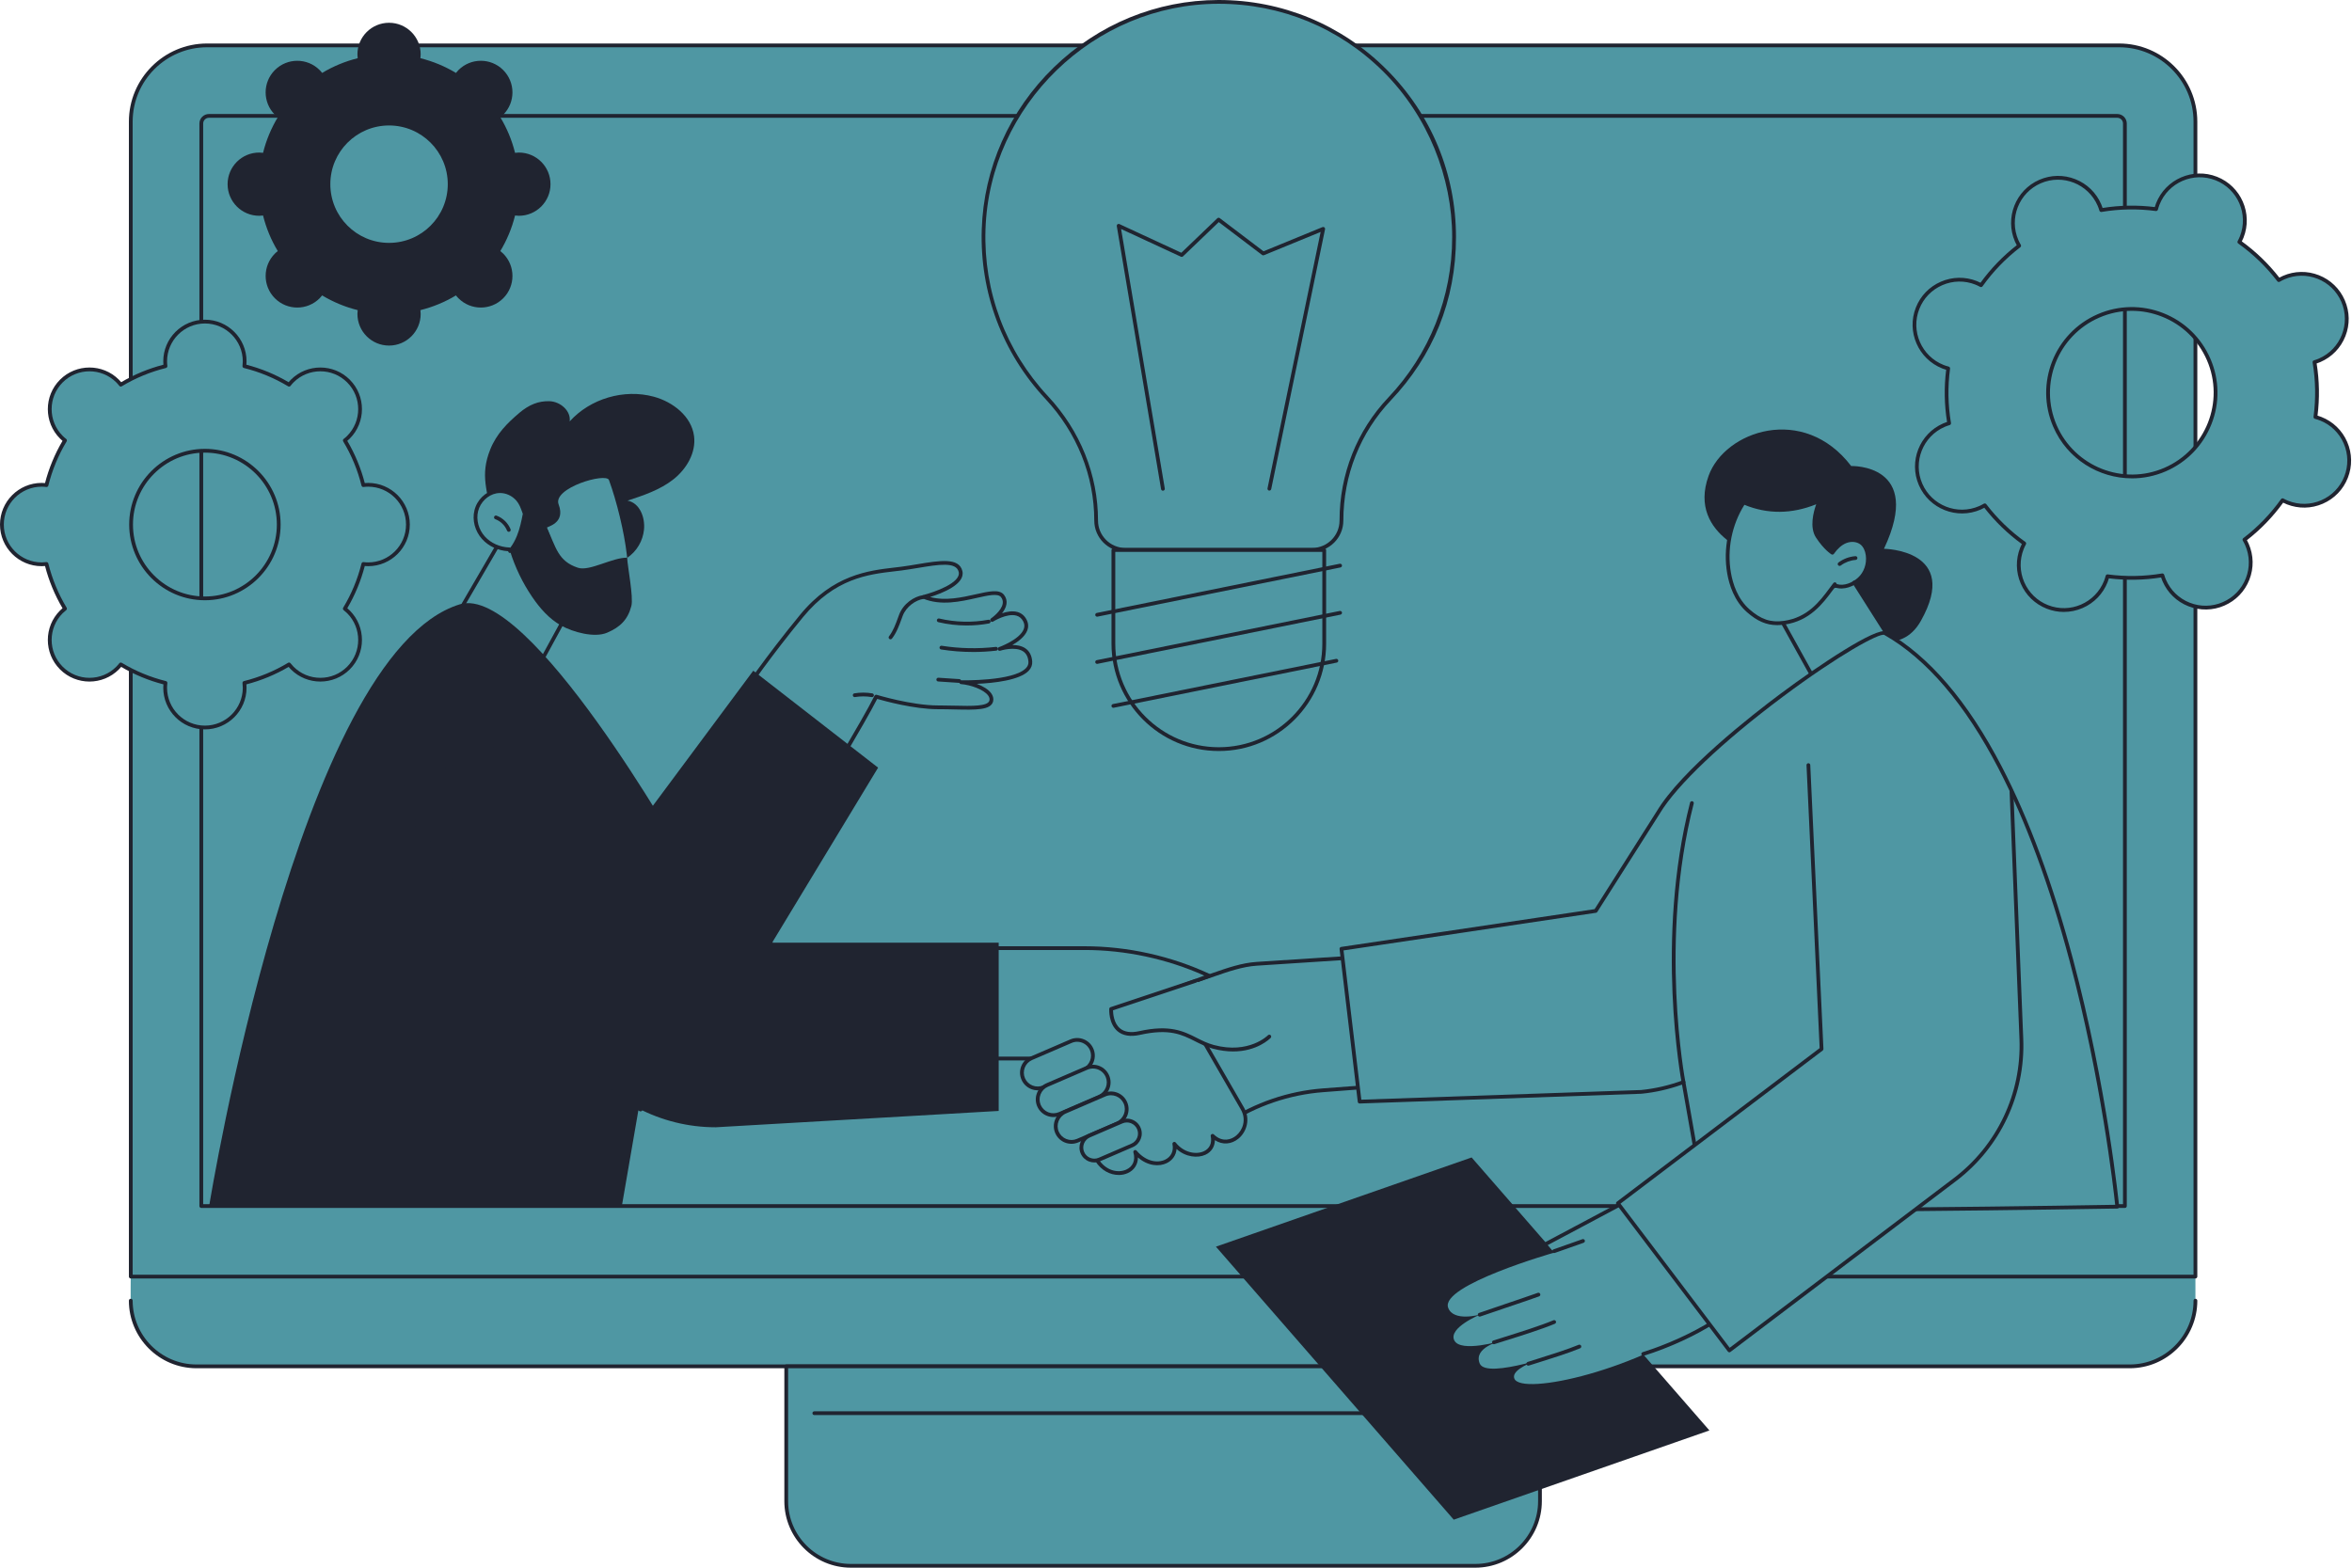 <?xml version="1.0" encoding="UTF-8"?> <svg xmlns="http://www.w3.org/2000/svg" width="768" height="512" viewBox="0 0 768 512" fill="none"><path d="M42.707 424.786C42.707 436.634 52.312 446.245 64.166 446.245H695.416C707.263 446.245 716.874 436.64 716.874 424.786V397.882H42.868C42.868 397.882 42.541 424.786 42.707 424.786Z" fill="#4F97A3"></path><path d="M67.614 14.823H691.963C705.708 14.823 716.872 25.987 716.872 39.732V416.925H42.705V39.732C42.705 25.987 53.869 14.823 67.614 14.823Z" fill="#4F97A3"></path><path d="M716.871 417.541H42.704C42.365 417.541 42.088 417.264 42.088 416.925V39.732C42.088 25.66 53.535 14.207 67.612 14.207H691.962C706.034 14.207 717.487 25.66 717.487 39.732V416.925C717.487 417.264 717.21 417.541 716.871 417.541ZM43.32 416.309H716.255V39.732C716.255 26.338 705.356 15.439 691.962 15.439H67.612C54.219 15.439 43.32 26.338 43.32 39.732V416.309Z" fill="#202430"></path><path d="M693.844 394.512H65.729C65.391 394.512 65.113 394.235 65.113 393.896V40.341C65.113 38.629 66.506 37.236 68.225 37.236H691.355C693.067 37.236 694.46 38.629 694.46 40.341V393.896C694.46 394.235 694.182 394.512 693.844 394.512ZM66.346 393.28H693.227V40.341C693.227 39.306 692.383 38.468 691.355 38.468H68.225C67.189 38.468 66.346 39.312 66.346 40.341V393.28Z" fill="#202430"></path><path d="M695.415 446.861H64.158C51.991 446.861 42.084 436.961 42.084 424.787C42.084 424.448 42.361 424.171 42.7 424.171C43.039 424.171 43.316 424.448 43.316 424.787C43.316 436.277 52.662 445.629 64.158 445.629H695.415C706.905 445.629 716.257 436.283 716.257 424.787C716.257 424.448 716.534 424.171 716.873 424.171C717.212 424.171 717.489 424.448 717.489 424.787C717.489 436.955 707.589 446.861 695.415 446.861Z" fill="#202430"></path><path d="M256.73 446.243H502.845V490.275C502.845 501.925 493.388 511.388 481.732 511.388H277.844C266.194 511.388 256.73 501.931 256.73 490.275V446.243Z" fill="#4F97A3"></path><path d="M481.737 511.999H277.843C265.86 511.999 256.113 502.253 256.113 490.27V446.238C256.113 445.899 256.391 445.622 256.729 445.622H502.844C503.183 445.622 503.46 445.899 503.46 446.238V490.27C503.46 502.253 493.714 511.999 481.731 511.999H481.737ZM257.345 446.86V490.276C257.345 501.575 266.537 510.773 277.843 510.773H481.737C493.036 510.773 502.234 501.581 502.234 490.276V446.86H257.345Z" fill="#202430"></path><path d="M493.675 462.159H265.895C265.557 462.159 265.279 461.882 265.279 461.543C265.279 461.204 265.557 460.927 265.895 460.927H493.675C494.014 460.927 494.292 461.204 494.292 461.543C494.292 461.882 494.014 462.159 493.675 462.159Z" fill="#202430"></path><path d="M357.924 170.01C357.924 175.29 362.206 179.572 367.486 179.572H428.466C433.746 179.572 438.028 175.29 438.028 170.01C438.028 155.248 443.597 140.998 453.744 130.291C466.799 116.521 474.808 97.921 474.808 77.449C474.808 34.951 440.301 0.512 397.779 0.616C356.68 0.721 322.487 33.873 321.181 74.948C320.503 96.19 328.457 115.566 341.795 129.859C352.004 140.795 357.924 155.051 357.924 170.01Z" fill="#4F97A3"></path><path d="M428.467 180.187H367.492C361.88 180.187 357.315 175.622 357.315 170.01C357.315 155.414 351.647 141.306 341.352 130.278C327.299 115.221 319.918 95.561 320.571 74.929C321.206 54.906 329.578 36.097 344.137 21.976C358.689 7.855 377.738 0.049 397.779 0H397.976C418.628 0 438.047 8.028 452.673 22.617C467.348 37.255 475.425 56.729 475.425 77.448C475.425 98.168 467.884 116.274 454.195 130.715C444.165 141.294 438.644 155.248 438.644 170.003C438.644 175.622 434.079 180.187 428.467 180.187ZM397.976 1.232H397.779C357.173 1.331 323.085 34.408 321.791 74.966C321.144 95.272 328.408 114.617 342.239 129.434C352.743 140.69 358.535 155.1 358.535 170.01C358.535 174.944 362.551 178.955 367.48 178.955H428.454C433.389 178.955 437.4 174.938 437.4 170.01C437.4 154.928 443.043 140.678 453.289 129.865C466.763 115.652 474.18 97.034 474.18 77.448C474.18 57.863 466.227 37.889 451.792 23.485C437.4 9.13 418.289 1.232 397.964 1.232H397.976Z" fill="#202430"></path><path d="M363.555 179.639V210.24C363.555 229.252 378.97 244.661 397.976 244.661C416.982 244.661 432.397 229.246 432.397 210.24V179.639H363.549H363.555Z" fill="#4F97A3"></path><path d="M397.976 245.277C378.656 245.277 362.939 229.56 362.939 210.24V179.639C362.939 179.3 363.217 179.022 363.556 179.022H432.403C432.742 179.022 433.019 179.3 433.019 179.639V210.24C433.019 229.56 417.303 245.277 397.983 245.277H397.976ZM364.172 180.255V210.24C364.172 228.882 379.34 244.044 397.976 244.044C416.613 244.044 431.781 228.876 431.781 210.24V180.255H364.165H364.172Z" fill="#202430"></path><path d="M358.245 201.405C357.956 201.405 357.703 201.202 357.641 200.912C357.574 200.58 357.789 200.253 358.122 200.185L437.468 184.118C437.801 184.05 438.127 184.266 438.195 184.598C438.263 184.931 438.047 185.258 437.714 185.325L358.368 201.393C358.325 201.399 358.288 201.405 358.245 201.405Z" fill="#202430"></path><path d="M358.245 216.82C357.956 216.82 357.703 216.617 357.641 216.328C357.574 215.995 357.789 215.668 358.122 215.601L437.468 199.533C437.801 199.465 438.127 199.681 438.195 200.014C438.263 200.346 438.047 200.673 437.714 200.74L358.368 216.808C358.325 216.814 358.288 216.82 358.245 216.82Z" fill="#202430"></path><path d="M363.542 231.162C363.252 231.162 363 230.959 362.938 230.669C362.87 230.337 363.086 230.01 363.419 229.942L436.247 215.193C436.579 215.125 436.906 215.341 436.974 215.674C437.041 216.006 436.826 216.333 436.493 216.401L363.665 231.15C363.622 231.156 363.585 231.162 363.542 231.162Z" fill="#202430"></path><path d="M379.734 160.263C379.438 160.263 379.18 160.047 379.124 159.752L364.665 73.844C364.628 73.616 364.714 73.388 364.899 73.253C365.084 73.117 365.324 73.087 365.533 73.185L385.741 82.55L397.49 71.287C397.712 71.078 398.05 71.06 398.291 71.238L412.572 82.075L431.831 74.171C432.04 74.085 432.28 74.121 432.459 74.269C432.631 74.417 432.718 74.645 432.668 74.867L415.091 159.733C415.024 160.066 414.691 160.275 414.364 160.214C414.032 160.146 413.816 159.819 413.884 159.487L431.227 75.754L412.713 83.35C412.51 83.437 412.282 83.406 412.11 83.27L397.964 72.538L386.289 83.726C386.105 83.905 385.833 83.948 385.605 83.843L366.075 74.793L380.338 159.548C380.393 159.881 380.165 160.201 379.833 160.257C379.796 160.257 379.765 160.263 379.728 160.263H379.734Z" fill="#202430"></path><path d="M575.301 182.176C575.301 182.176 550.682 175.485 557.902 155.413C563.207 140.676 588.947 131.86 604.466 152.203C604.466 152.203 628.284 151.402 615.174 179.231C615.174 179.231 640.329 179.496 627.218 202.784C614.102 226.066 575.301 182.176 575.301 182.176Z" fill="#202430"></path><path d="M606.116 190.636L628.425 226.628L600.522 238.105L578.275 196.162L606.116 190.636Z" fill="#4F97A3"></path><path d="M599.057 191.135C601.688 192.318 604.977 191.048 607.115 189.12C609.259 187.192 610.239 184.136 609.857 181.283C609.66 179.823 609.093 178.351 607.959 177.414C606.499 176.201 604.324 176.108 602.569 176.829C600.813 177.55 599.427 178.967 598.336 180.519C598.336 180.519 596.057 179.133 593.494 175.215C590.746 171.019 594.184 163.54 594.184 163.54C585.657 167.36 577.383 167.532 569.374 164.101C564.963 170.835 563.219 179.256 564.599 187.179C565.4 191.8 567.334 196.378 570.859 199.476C574.888 203.013 578.276 203.986 582.595 203.389C591.719 202.113 595.853 195.041 599.149 190.814L599.063 191.141L599.057 191.135Z" fill="#4F97A3"></path><path d="M580.333 204.165C576.76 204.165 573.765 202.853 570.445 199.939C566.286 196.286 564.641 191.043 563.988 187.285C562.583 179.202 564.358 170.626 568.855 163.762C569.022 163.51 569.342 163.417 569.613 163.534C577.443 166.892 585.619 166.701 593.93 162.98C594.164 162.875 594.441 162.924 594.62 163.109C594.799 163.294 594.848 163.565 594.743 163.799C594.712 163.873 591.484 171.026 594.01 174.883C595.791 177.6 597.429 179.066 598.2 179.664C599.45 178.019 600.843 176.873 602.333 176.257C604.447 175.388 606.812 175.653 608.353 176.934C609.788 178.13 610.293 179.91 610.466 181.198C610.885 184.352 609.757 187.562 607.527 189.576C605.389 191.505 602.007 192.903 599.136 191.831C598.896 192.146 598.655 192.478 598.403 192.811C595.261 197.043 590.954 202.835 582.674 203.993C581.861 204.104 581.085 204.165 580.333 204.165ZM569.607 164.865C565.485 171.396 563.877 179.46 565.202 187.069C565.818 190.63 567.37 195.589 571.258 199.009C575.022 202.317 578.183 203.377 582.502 202.773C590.27 201.689 594.232 196.36 597.411 192.078C597.842 191.499 598.255 190.938 598.655 190.427C598.865 190.156 599.253 190.112 599.518 190.322C599.653 190.427 599.734 190.587 599.752 190.747C602.099 191.511 604.89 190.297 606.695 188.665C608.63 186.921 609.609 184.124 609.24 181.364C609.036 179.855 608.439 178.616 607.564 177.883C606.387 176.904 604.471 176.706 602.796 177.396C601.379 177.982 600.042 179.152 598.834 180.871C598.649 181.136 598.286 181.21 598.009 181.044C597.91 180.982 595.581 179.54 592.969 175.554C590.788 172.221 592.174 167.132 593.055 164.687C585.058 167.915 577.179 167.976 569.601 164.865H569.607Z" fill="#202430"></path><path d="M600.688 184.826C600.503 184.826 600.318 184.74 600.195 184.58C599.991 184.309 600.041 183.921 600.318 183.718C601.901 182.522 603.867 181.783 605.844 181.641C606.183 181.617 606.479 181.869 606.503 182.208C606.528 182.547 606.275 182.843 605.937 182.867C604.193 182.997 602.462 183.644 601.063 184.697C600.952 184.783 600.823 184.82 600.694 184.82L600.688 184.826Z" fill="#202430"></path><path d="M622.879 218.286C622.676 218.286 622.473 218.188 622.356 218.003L604.945 190.575C604.76 190.285 604.846 189.909 605.136 189.724C605.426 189.54 605.801 189.626 605.986 189.915L623.397 217.344C623.582 217.633 623.495 218.015 623.206 218.194C623.101 218.262 622.99 218.292 622.873 218.292L622.879 218.286Z" fill="#202430"></path><path d="M597.078 230.947C596.863 230.947 596.653 230.83 596.536 230.627L581.855 204.141C581.689 203.845 581.799 203.469 582.095 203.303C582.391 203.137 582.767 203.248 582.933 203.543L597.614 230.029C597.781 230.325 597.67 230.701 597.374 230.867C597.282 230.916 597.177 230.941 597.078 230.941V230.947Z" fill="#202430"></path><path d="M558.175 467.174L474.689 496.315L397.037 407.16L480.529 378.02L558.175 467.174Z" fill="#202430"></path><path d="M530.566 392.532L504.986 406.154L507.499 409.099C507.499 409.099 470.275 419.72 472.857 427.064C474.526 431.832 483.3 429.331 483.3 429.331C483.3 429.331 472.808 433.662 474.878 437.778C476.948 441.893 490.274 437.907 490.274 437.907C490.274 437.907 480.965 439.953 483.176 445.325C485.388 450.697 511.03 441.437 511.03 441.437C511.03 441.437 492.689 445.738 494.482 450.241C496.792 456.039 535.581 447.413 559.152 429.639C559.152 429.639 546.368 405.556 530.56 392.532H530.566Z" fill="#4F97A3"></path><path d="M507.475 409.236C507.222 409.236 506.982 409.076 506.896 408.823C506.785 408.503 506.951 408.152 507.271 408.041L508.59 407.579C510.59 406.881 512.564 406.184 514.51 405.49L516.698 404.714C517.018 404.603 517.369 404.769 517.486 405.09C517.597 405.41 517.431 405.761 517.11 405.878L514.923 406.655C512.972 407.349 510.997 408.045 508.997 408.743L507.678 409.205C507.61 409.23 507.543 409.242 507.475 409.242V409.236Z" fill="#202430"></path><path d="M536.554 442.812C536.289 442.812 536.049 442.646 535.969 442.381C535.864 442.054 536.049 441.709 536.376 441.611C544.323 439.122 552.511 435.394 558.937 431.353C557.008 427.718 544.693 405.151 530.498 393.272L505.288 406.697C504.986 406.857 504.616 406.74 504.456 406.444C504.296 406.142 504.407 405.773 504.709 405.613L530.289 391.991C530.51 391.874 530.781 391.899 530.972 392.059C546.695 405.015 560.169 431.026 560.298 431.291C560.446 431.575 560.348 431.92 560.083 432.092C553.503 436.306 544.995 440.206 536.751 442.787C536.69 442.806 536.628 442.818 536.567 442.818L536.554 442.812Z" fill="#202430"></path><path d="M487.795 439.011C487.536 439.011 487.29 438.845 487.21 438.58C487.105 438.254 487.284 437.909 487.61 437.804C488.657 437.471 489.81 437.114 491.017 436.732C496.303 435.075 502.877 433.017 507.245 431.193C507.559 431.064 507.923 431.212 508.052 431.526C508.181 431.84 508.033 432.204 507.719 432.333C503.302 434.175 496.691 436.245 491.381 437.909C490.173 438.284 489.027 438.648 487.98 438.981C487.918 438.999 487.857 439.011 487.795 439.011Z" fill="#202430"></path><path d="M499.023 446.01C498.765 446.01 498.518 445.843 498.438 445.579C498.333 445.252 498.512 444.907 498.839 444.802C499.726 444.519 500.693 444.217 501.716 443.897C506.201 442.492 511.783 440.742 515.485 439.202C515.8 439.073 516.157 439.221 516.292 439.535C516.422 439.849 516.274 440.206 515.96 440.342C512.202 441.907 506.595 443.663 502.085 445.08C501.063 445.4 500.095 445.702 499.214 445.985C499.153 446.004 499.091 446.016 499.03 446.016L499.023 446.01Z" fill="#202430"></path><path d="M483.156 429.997C482.904 429.997 482.664 429.837 482.577 429.584C482.466 429.264 482.633 428.913 482.953 428.802C485.214 428.007 488.054 427.052 491.055 426.036C494.911 424.736 498.891 423.387 502.144 422.235C502.465 422.124 502.816 422.29 502.933 422.61C503.044 422.931 502.877 423.282 502.557 423.399C499.298 424.557 495.306 425.906 491.449 427.206C488.449 428.217 485.615 429.178 483.36 429.966C483.292 429.991 483.224 430.003 483.156 430.003V429.997Z" fill="#202430"></path><path d="M398.112 368.451L400.62 366.8C410.015 360.621 420.834 356.931 432.047 356.074L492.787 351.447L492.848 309.399L410.348 314.772C404.631 315.141 398.987 317.439 393.559 319.263L386.77 321.536L371.83 346.137L398.106 368.451H398.112Z" fill="#4F97A3"></path><path d="M398.119 369.067C397.978 369.067 397.836 369.018 397.719 368.919L371.443 346.604C371.215 346.407 371.159 346.074 371.313 345.816L386.254 321.215C386.327 321.092 386.445 321 386.586 320.95L393.376 318.677C394.3 318.369 395.23 318.042 396.166 317.716C400.756 316.12 405.5 314.469 410.318 314.155L492.818 308.783C492.997 308.777 493.157 308.832 493.28 308.949C493.404 309.066 493.478 309.226 493.478 309.399L493.416 351.447C493.416 351.767 493.17 352.038 492.849 352.063L432.109 356.69C421.026 357.534 410.263 361.206 400.972 367.317L398.464 368.962C398.36 369.03 398.243 369.061 398.126 369.061L398.119 369.067ZM372.644 346.007L398.169 367.681L400.288 366.288C409.751 360.066 420.718 356.32 432.01 355.464L492.184 350.88L492.245 310.058L410.404 315.387C405.747 315.689 401.083 317.316 396.573 318.88C395.63 319.207 394.7 319.533 393.77 319.841L387.196 322.047L372.644 346.007Z" fill="#202430"></path><path d="M615.586 206.826C611.317 204.399 554.446 243.65 541.471 265.33L521.054 297.496L438.023 309.879L443.969 359.789L535.914 356.604C540.688 356.129 545.315 355.039 549.702 353.394L556.867 394.08C554.55 396.397 691.347 394.08 691.347 394.08C691.347 394.08 676.523 241.512 615.586 206.82V206.826Z" fill="#4F97A3"></path><path d="M590.155 395.738C556.843 395.738 556.529 394.986 556.282 394.407C556.227 394.284 556.215 394.154 556.239 394.025L549.228 354.226C544.94 355.76 540.492 356.77 535.976 357.214L443.988 360.399C443.668 360.424 443.39 360.171 443.353 359.857L437.408 309.947C437.371 309.615 437.599 309.313 437.932 309.264L520.685 296.923L540.954 264.998C549.013 251.542 571.943 233.62 581.431 226.541C593.617 217.448 612.858 204.553 615.895 206.291C629.899 214.263 642.615 229.117 653.686 250.44C662.515 267.45 670.333 288.6 676.919 313.311C688.125 355.353 691.933 393.649 691.964 394.031C691.982 394.204 691.927 394.37 691.81 394.499C691.692 394.629 691.532 394.703 691.36 394.703C691.027 394.703 657.58 395.27 624.453 395.559C610.264 395.682 599.033 395.738 590.155 395.738ZM557.441 393.766C562.998 395.109 639.362 394.345 690.67 393.483C690.115 388.215 686.098 352.519 675.723 313.613C669.162 288.994 661.375 267.93 652.583 251.006C641.623 229.905 629.073 215.224 615.285 207.369C613.788 206.599 600.407 213.912 582.084 227.601C562.493 242.233 547.509 256.459 542.002 265.657L521.572 297.835C521.473 297.989 521.319 298.088 521.141 298.112L438.702 310.403L444.512 359.154L535.896 355.994C540.504 355.532 545.094 354.466 549.493 352.827C549.666 352.759 549.857 352.778 550.017 352.87C550.177 352.963 550.288 353.117 550.319 353.295L557.447 393.772L557.441 393.766Z" fill="#202430"></path><path d="M549.701 354.016C549.411 354.016 549.153 353.813 549.097 353.517C549.011 353.055 540.361 306.953 551.857 262.127C551.944 261.794 552.276 261.597 552.609 261.683C552.942 261.77 553.139 262.102 553.053 262.435C541.624 306.997 550.225 352.827 550.311 353.283C550.373 353.616 550.157 353.943 549.824 354.004C549.787 354.01 549.744 354.016 549.707 354.016H549.701Z" fill="#202430"></path><path d="M590.5 249.879L594.8 342.607L528.287 392.984L564.686 441.039L638.339 385.252C652.651 374.409 660.758 357.257 660.044 339.311L656.822 258.461L590.5 249.873V249.879Z" fill="#4F97A3"></path><path d="M564.69 441.655C564.505 441.655 564.32 441.569 564.197 441.408L527.799 393.353C527.595 393.082 527.645 392.694 527.916 392.491L594.17 342.311L589.882 249.91C589.863 249.571 590.128 249.281 590.467 249.269C590.812 249.257 591.096 249.515 591.108 249.854L595.408 342.582C595.42 342.785 595.328 342.976 595.162 343.099L529.142 393.107L564.795 440.182L637.961 384.765C652.107 374.051 660.128 357.072 659.42 339.341L656.198 258.492C656.185 258.153 656.45 257.863 656.789 257.851C657.122 257.82 657.417 258.104 657.43 258.443L660.652 339.292C661.373 357.423 653.173 374.791 638.707 385.745L565.053 441.532C564.943 441.618 564.813 441.655 564.684 441.655H564.69Z" fill="#202430"></path><path d="M166.992 170.441L145.965 206.575C155.385 210.813 168.353 217.917 172.561 223.585L190.255 191.111C189.849 188.813 176.554 159.185 166.992 170.441Z" fill="#4F97A3"></path><path d="M172.561 224.202C172.364 224.202 172.185 224.109 172.068 223.955C167.996 218.466 155.323 211.467 145.712 207.136C145.552 207.062 145.429 206.927 145.379 206.76C145.324 206.594 145.348 206.415 145.435 206.261L166.462 170.128C166.48 170.097 166.499 170.066 166.523 170.041C168.544 167.663 170.879 166.819 173.461 167.515C182.03 169.838 190.557 189.276 190.859 191.001C190.883 191.136 190.859 191.278 190.791 191.401L173.097 223.875C172.998 224.06 172.807 224.183 172.598 224.195C172.586 224.195 172.567 224.195 172.555 224.195L172.561 224.202ZM146.839 206.292C156.081 210.506 167.842 217.049 172.462 222.477L189.602 191.025C188.863 188.493 180.823 170.787 173.14 168.704C171.039 168.138 169.191 168.821 167.497 170.793L146.839 206.286V206.292Z" fill="#202430"></path><path d="M169.473 134.924C172.824 132.09 175.911 130.925 179.417 131.03C182.922 131.135 186.477 134.154 186.021 137.628C192.749 130.167 203.801 126.921 213.499 129.564C219.752 131.27 225.759 135.953 226.621 142.372C227.354 147.831 224.157 153.215 219.82 156.61C215.482 160.005 210.135 161.785 204.91 163.504C208.896 164.262 210.695 168.969 210.283 173.01C209.925 176.503 208.022 180.101 204.615 182.301C197.69 186.761 187.278 188.388 179.201 186.774C172.381 185.412 161.723 176.941 160.564 169.166C159.24 160.288 156.646 155.378 160.084 146.783C162.148 141.633 165.752 138.097 169.485 134.93L169.473 134.924Z" fill="#202430"></path><path d="M166.903 174.415C166.595 174.415 166.33 174.187 166.293 173.879C166.176 172.967 165.647 172.086 164.84 171.464C164.032 170.842 163.047 170.552 162.129 170.669C161.79 170.712 161.482 170.478 161.439 170.139C161.396 169.8 161.63 169.492 161.969 169.449C163.201 169.289 164.525 169.665 165.591 170.49C166.657 171.316 167.359 172.493 167.52 173.731C167.563 174.07 167.322 174.378 166.984 174.421C166.959 174.421 166.934 174.421 166.903 174.421V174.415Z" fill="#202430"></path><path d="M171.343 167.779C170.751 166.146 170.258 164.483 169.076 163.115C167.338 161.113 164.652 160.035 162.003 160.521C158.873 161.094 156.279 163.713 155.522 166.799C154.758 169.886 155.75 173.299 157.887 175.659C160.019 178.018 163.192 179.337 166.371 179.429C166.426 179.614 166.488 179.793 166.55 179.977C167.739 178.597 168.663 176.965 169.347 175.27C170.32 172.868 170.862 170.323 171.349 167.779H171.343Z" fill="#4F97A3"></path><path d="M166.541 180.593C166.498 180.593 166.461 180.593 166.418 180.581C166.196 180.538 166.024 180.378 165.956 180.162L165.913 180.02C162.598 179.817 159.524 178.388 157.429 176.065C155.088 173.477 154.127 169.867 154.928 166.645C155.772 163.226 158.575 160.515 161.902 159.905C164.675 159.394 167.607 160.466 169.548 162.702C170.663 163.983 171.199 165.493 171.71 166.947L171.926 167.557C171.963 167.662 171.975 167.772 171.951 167.883C171.476 170.366 170.928 172.997 169.918 175.492C169.154 177.377 168.174 179.016 167.016 180.365C166.899 180.501 166.726 180.581 166.548 180.581L166.541 180.593ZM163.27 161.02C162.882 161.02 162.494 161.057 162.112 161.125C159.302 161.642 156.832 164.033 156.117 166.947C155.421 169.775 156.271 172.954 158.341 175.239C160.276 177.383 163.288 178.72 166.387 178.807C166.48 178.807 166.566 178.831 166.646 178.868C167.478 177.765 168.192 176.478 168.778 175.036C169.727 172.701 170.256 170.2 170.712 167.822L170.546 167.36C170.047 165.949 169.573 164.618 168.611 163.509C167.225 161.913 165.26 161.014 163.276 161.014L163.27 161.02Z" fill="#202430"></path><path d="M198.848 156.782C197.917 154.244 180.353 159.358 182.411 164.748C184.826 171.082 178.387 171.994 178.566 172.369C181.548 178.653 180.464 188.566 187.087 190.698C190.876 191.918 201.38 187.427 205.101 186.071C205.027 184.408 204.867 182.738 204.67 181.087C203.801 173.688 201.405 163.781 198.848 156.782Z" fill="#4F97A3"></path><path d="M188.759 185.436C182.136 183.305 181.545 178.653 178.563 172.369C178.384 171.993 178.236 171.611 178.07 171.229C177.904 171.507 177.688 171.753 177.411 171.963C175.827 173.139 173.48 171.919 172.451 170.238C171.977 169.461 171.644 168.623 171.342 167.779C170.856 170.324 170.313 172.874 169.34 175.271C168.656 176.965 167.732 178.598 166.543 179.978C168.206 185.289 170.64 190.353 173.77 194.949C176.277 198.639 179.308 202.102 183.196 204.283C187.09 206.47 194.125 208.392 198.228 206.642C202.492 204.825 204.993 202.403 206.157 197.918C206.903 195.041 204.919 185.122 204.784 182.14C199.935 182.042 192.548 186.656 188.759 185.436Z" fill="#202430"></path><path d="M166.14 173.688C165.893 173.688 165.665 173.54 165.567 173.3C164.883 171.594 163.441 170.195 161.716 169.56C161.396 169.443 161.236 169.092 161.353 168.772C161.47 168.451 161.821 168.291 162.141 168.408C164.193 169.16 165.899 170.817 166.713 172.844C166.842 173.158 166.688 173.516 166.368 173.645C166.294 173.676 166.214 173.688 166.14 173.688Z" fill="#202430"></path><path d="M269.581 256.551C274.059 248.566 282.845 234.082 286.104 227.52C286.104 227.52 297.631 231.032 306.324 231.008C315.011 230.983 322.971 232.024 323.685 228.894C324.4 225.765 318.319 223.165 313.84 222.807C313.84 222.807 336.956 223.343 336.432 216.086C335.902 208.828 326.409 211.94 326.409 211.94C326.409 211.94 337.363 208.027 334.689 202.704C332.015 197.381 323.95 202.489 323.95 202.489C323.95 202.489 330.148 198.275 327.351 194.658C324.554 191.042 311.807 199.193 301.654 194.936C301.654 194.936 314.82 191.596 313.649 186.662C312.479 181.727 303.194 184.561 294.403 185.7C285.611 186.84 273.339 187.068 261.732 201.189C250.131 215.31 242.473 226.72 242.473 226.72C242.473 226.72 255.848 243.939 269.581 256.551Z" fill="#4F97A3"></path><path d="M269.581 257.166C269.427 257.166 269.279 257.111 269.162 257.006C255.546 244.506 242.115 227.267 241.98 227.095C241.82 226.885 241.807 226.596 241.955 226.374C242.029 226.257 249.761 214.773 261.251 200.794C272.014 187.696 283.56 186.353 291.988 185.367C292.789 185.275 293.565 185.182 294.323 185.084C296.079 184.856 297.859 184.56 299.59 184.271C306.879 183.057 313.181 182.01 314.247 186.513C315.27 190.826 307.519 193.795 303.706 194.984C308.69 196.334 314.155 195.101 318.64 194.091C322.946 193.118 326.347 192.348 327.838 194.276C328.546 195.194 328.817 196.217 328.639 197.326C328.466 198.404 327.881 199.42 327.197 200.289C328.756 199.765 330.592 199.426 332.206 199.87C333.549 200.24 334.572 201.102 335.231 202.427C335.822 203.597 335.878 204.799 335.397 205.988C334.621 207.928 332.52 209.53 330.567 210.658C331.99 210.658 333.555 210.898 334.787 211.723C336.143 212.635 336.907 214.089 337.048 216.042C337.128 217.157 336.746 218.174 335.902 219.061C332.927 222.191 324.505 223.096 318.96 223.343C320.938 224.082 322.712 225.13 323.655 226.411C324.271 227.249 324.486 228.155 324.289 229.029C323.618 231.98 318.621 231.863 311.715 231.703C309.977 231.66 308.166 231.617 306.33 231.623H306.225C298.481 231.623 288.753 228.931 286.431 228.259C284.268 232.516 280.177 239.528 276.216 246.311C273.918 250.247 271.743 253.969 270.123 256.858C270.03 257.024 269.87 257.135 269.685 257.166C269.654 257.166 269.618 257.172 269.587 257.172L269.581 257.166ZM243.23 226.688C245.183 229.165 257.16 244.179 269.427 255.564C271.004 252.773 273.018 249.323 275.144 245.682C279.241 238.665 283.48 231.408 285.55 227.243C285.685 226.972 285.993 226.836 286.283 226.929C286.394 226.966 297.736 230.391 306.219 230.391C306.367 230.391 306.515 230.391 306.663 230.391C308.406 230.391 310.095 230.428 311.733 230.471C317.34 230.607 322.632 230.73 323.082 228.758C323.205 228.228 323.063 227.699 322.657 227.144C321.209 225.167 316.927 223.676 313.791 223.423C313.458 223.398 313.206 223.109 313.224 222.776C313.243 222.443 313.538 222.185 313.853 222.191C314.019 222.191 330.887 222.536 335.003 218.211C335.607 217.576 335.872 216.899 335.816 216.129C335.699 214.551 335.139 213.442 334.103 212.746C331.46 210.972 326.649 212.506 326.6 212.524C326.279 212.629 325.934 212.457 325.823 212.136C325.712 211.816 325.879 211.471 326.199 211.36C326.267 211.335 332.902 208.926 334.258 205.532C334.603 204.669 334.566 203.831 334.134 202.981C333.623 201.971 332.89 201.342 331.879 201.059C328.768 200.196 324.326 202.981 324.277 203.006C323.993 203.185 323.618 203.104 323.433 202.821C323.248 202.538 323.322 202.162 323.599 201.971C323.636 201.946 327.025 199.611 327.419 197.122C327.542 196.352 327.357 195.668 326.858 195.021C325.848 193.715 322.632 194.442 318.911 195.286C313.699 196.463 307.217 197.929 301.408 195.496C301.161 195.391 301.013 195.145 301.032 194.88C301.05 194.615 301.235 194.393 301.494 194.325C304.993 193.438 313.89 190.351 313.046 186.79C312.245 183.408 306.472 184.369 299.787 185.478C298.05 185.768 296.257 186.063 294.477 186.298C293.719 186.396 292.936 186.489 292.129 186.581C283.455 187.591 272.655 188.854 262.206 201.564C251.905 214.095 244.647 224.606 243.23 226.676V226.688Z" fill="#202430"></path><path d="M313.237 223.023C313.237 223.023 313.212 223.023 313.194 223.023L306.33 222.567C305.992 222.543 305.733 222.253 305.757 221.914C305.782 221.575 306.078 221.329 306.411 221.341L313.274 221.797C313.613 221.822 313.871 222.111 313.847 222.45C313.822 222.777 313.551 223.023 313.231 223.023H313.237Z" fill="#202430"></path><path d="M317.702 212.931C314.228 212.931 310.747 212.66 307.303 212.118C306.964 212.063 306.736 211.748 306.792 211.416C306.847 211.077 307.161 210.855 307.494 210.904C313.341 211.822 319.292 211.952 325.169 211.274C325.502 211.231 325.81 211.477 325.853 211.816C325.89 212.155 325.65 212.457 325.311 212.5C322.779 212.79 320.241 212.937 317.702 212.937V212.931Z" fill="#202430"></path><path d="M315.682 204.276C312.552 204.276 309.416 203.913 306.391 203.198C306.059 203.118 305.855 202.785 305.935 202.459C306.015 202.126 306.348 201.923 306.675 202.003C311.899 203.241 317.45 203.383 322.73 202.409C323.063 202.348 323.383 202.57 323.445 202.902C323.506 203.235 323.284 203.555 322.952 203.617C320.561 204.061 318.122 204.276 315.676 204.276H315.682Z" fill="#202430"></path><path d="M290.781 208.798C290.651 208.798 290.516 208.755 290.405 208.669C290.134 208.46 290.084 208.071 290.294 207.806C291.655 206.051 292.456 203.857 293.226 201.738C293.343 201.418 293.46 201.103 293.578 200.783C294.945 197.111 298.512 194.795 301.328 194.394C301.673 194.345 301.975 194.579 302.024 194.918C302.073 195.257 301.839 195.565 301.5 195.614C299.104 195.953 295.913 198.029 294.73 201.208C294.613 201.522 294.496 201.837 294.385 202.151C293.578 204.356 292.746 206.642 291.267 208.552C291.144 208.706 290.965 208.792 290.781 208.792V208.798Z" fill="#202430"></path><path d="M284.743 227.675C284.712 227.675 284.675 227.675 284.638 227.669C282.827 227.361 280.991 227.36 279.186 227.656C278.841 227.712 278.533 227.484 278.477 227.151C278.422 226.812 278.65 226.498 278.982 226.443C280.929 226.122 282.894 226.128 284.841 226.455C285.174 226.51 285.402 226.831 285.346 227.163C285.297 227.465 285.032 227.675 284.737 227.675H284.743Z" fill="#202430"></path><path d="M103.434 282.556L196.192 286.019L245.966 219.05L286.726 250.711L239.232 329.163C228.518 343.574 211.44 351.835 193.493 351.281L87.988 348.028L103.434 282.544V282.556Z" fill="#202430"></path><path d="M203.103 393.588L222.83 279.285C222.83 279.285 172.711 190.488 150.181 197.357C97.548 213.413 68.346 393.6 68.346 393.6C68.346 393.6 198.926 393.594 203.103 393.588Z" fill="#202430"></path><path d="M307.098 309.659H354.093C368.177 309.659 382.088 312.746 394.847 318.697L383.173 323.01L405.672 362.027C409.449 368.582 401.92 376.111 396.32 371.311C396.19 371.201 396.067 371.09 395.938 370.966C397.318 377.725 388.114 379.462 383.45 373.566C384.719 379.758 376.315 382.851 370.684 376.222C372.736 383.331 362.725 386.135 358.141 378.828C353.305 371.12 338.438 345.713 338.438 345.713H306.254L307.098 309.653V309.659Z" fill="#4F97A3"></path><path d="M365.274 383.737C362.594 383.737 359.631 382.364 357.616 379.16C353.119 371.989 339.786 349.243 338.086 346.335H306.253C306.086 346.335 305.926 346.267 305.815 346.15C305.698 346.033 305.637 345.873 305.637 345.706L306.481 309.647C306.487 309.314 306.764 309.043 307.097 309.043H354.092C368.17 309.043 382.352 312.191 395.111 318.143C395.339 318.247 395.475 318.481 395.469 318.728C395.456 318.974 395.302 319.196 395.068 319.282L384.077 323.342L406.213 361.731C408.425 365.569 406.996 369.728 404.433 371.847C402.085 373.794 399.134 373.972 396.701 372.371C396.67 374.496 395.579 376.221 393.62 377.133C391.094 378.304 387.17 377.952 384.182 375.254C384.034 377.25 382.9 378.938 380.99 379.868C378.52 381.07 374.817 380.867 371.57 378.014C371.57 380.275 370.381 382.185 368.237 383.14C367.35 383.54 366.34 383.75 365.28 383.75L365.274 383.737ZM306.887 345.096H338.443C338.665 345.096 338.862 345.214 338.973 345.405C339.121 345.657 353.889 370.892 358.663 378.501C361.091 382.376 365.065 383.189 367.726 382C369.938 381.014 370.819 378.914 370.092 376.388C370.012 376.11 370.135 375.808 370.394 375.673C370.646 375.537 370.967 375.593 371.158 375.815C374.25 379.456 378.052 379.905 380.448 378.741C382.401 377.792 383.301 375.901 382.845 373.683C382.789 373.406 382.931 373.122 383.19 372.999C383.449 372.876 383.757 372.95 383.935 373.178C386.597 376.542 390.638 377.145 393.097 375.999C394.982 375.125 395.801 373.332 395.339 371.083C395.284 370.818 395.407 370.547 395.647 370.418C395.881 370.288 396.177 370.325 396.374 370.516C396.491 370.627 396.608 370.738 396.732 370.837C399.257 373.005 401.962 372.284 403.65 370.88C405.745 369.142 407.106 365.723 405.147 362.328L382.648 323.312C382.555 323.158 382.543 322.967 382.605 322.794C382.666 322.622 382.802 322.486 382.968 322.424L393.244 318.629C381.003 313.152 367.504 310.263 354.104 310.263H307.713L306.9 345.09L306.887 345.096Z" fill="#202430"></path><path d="M353.778 349.469L340.864 355.045C338.258 356.166 335.239 354.971 334.118 352.365C332.997 349.759 334.192 346.74 336.798 345.613L349.711 340.037C352.317 338.916 355.336 340.111 356.458 342.717C357.579 345.323 356.384 348.342 353.778 349.463V349.469Z" fill="#4F97A3"></path><path d="M338.83 356.086C338.116 356.086 337.395 355.95 336.705 355.679C335.275 355.112 334.154 354.022 333.544 352.611C332.934 351.2 332.91 349.635 333.476 348.212C334.043 346.783 335.134 345.662 336.545 345.058L349.458 339.482C352.372 338.225 355.76 339.575 357.017 342.483C357.627 343.893 357.652 345.458 357.085 346.881C356.518 348.305 355.428 349.432 354.017 350.042L341.104 355.617C340.37 355.932 339.6 356.092 338.824 356.092L338.83 356.086ZM351.737 340.24C351.14 340.24 350.536 340.357 349.951 340.61L337.037 346.185C335.928 346.666 335.072 347.547 334.629 348.668C334.185 349.789 334.203 351.015 334.678 352.124C335.158 353.233 336.039 354.09 337.161 354.533C338.282 354.977 339.508 354.958 340.617 354.484L353.53 348.908C354.639 348.428 355.495 347.547 355.939 346.425C356.383 345.304 356.364 344.078 355.89 342.969C355.15 341.263 353.487 340.24 351.737 340.24Z" fill="#202430"></path><path d="M358.922 358.206L346.009 363.781C343.403 364.903 340.384 363.707 339.257 361.101C338.136 358.495 339.331 355.476 341.937 354.349L354.85 348.773C357.456 347.652 360.475 348.847 361.596 351.453C362.717 354.06 361.522 357.078 358.916 358.2L358.922 358.206Z" fill="#4F97A3"></path><path d="M343.977 364.822C343.262 364.822 342.541 364.687 341.851 364.416C340.422 363.849 339.301 362.758 338.691 361.348C338.081 359.937 338.056 358.372 338.623 356.949C339.19 355.519 340.28 354.398 341.691 353.788L354.604 348.213C357.512 346.956 360.907 348.299 362.164 351.213C362.774 352.624 362.798 354.189 362.231 355.612C361.665 357.035 360.574 358.162 359.163 358.772L346.25 364.348C345.517 364.662 344.747 364.822 343.971 364.822H343.977ZM356.884 348.977C356.286 348.977 355.682 349.094 355.097 349.346L342.184 354.922C341.075 355.402 340.219 356.283 339.775 357.405C339.331 358.526 339.35 359.752 339.824 360.861C340.305 361.97 341.186 362.826 342.307 363.27C343.428 363.713 344.654 363.695 345.763 363.22L358.677 357.645C359.786 357.164 360.642 356.283 361.086 355.162C361.529 354.041 361.511 352.815 361.036 351.706C360.297 349.999 358.633 348.977 356.884 348.977Z" fill="#202430"></path><path d="M364.805 366.941L351.892 372.516C349.286 373.638 346.267 372.442 345.146 369.836C344.024 367.23 345.219 364.212 347.825 363.09L360.739 357.515C363.345 356.393 366.364 357.589 367.485 360.195C368.606 362.801 367.411 365.82 364.805 366.941Z" fill="#4F97A3"></path><path d="M349.86 373.558C349.145 373.558 348.424 373.423 347.734 373.152C346.305 372.585 345.184 371.494 344.574 370.083C343.317 367.169 344.666 363.781 347.574 362.524L360.488 356.948C361.898 356.339 363.463 356.314 364.886 356.881C366.316 357.448 367.437 358.538 368.047 359.949C369.304 362.863 367.955 366.251 365.047 367.508L352.133 373.084C351.4 373.398 350.63 373.558 349.854 373.558H349.86ZM362.773 357.706C362.163 357.706 361.56 357.83 360.987 358.076L348.073 363.652C345.788 364.637 344.728 367.305 345.714 369.591C346.194 370.7 347.075 371.556 348.197 372C349.318 372.443 350.544 372.425 351.653 371.95L364.566 366.375C366.852 365.389 367.911 362.721 366.926 360.436C366.445 359.327 365.564 358.47 364.443 358.027C363.901 357.811 363.34 357.706 362.773 357.706Z" fill="#202430"></path><path d="M369.654 374.089L359.008 378.685C356.864 379.609 354.369 378.623 353.444 376.473C352.52 374.329 353.506 371.834 355.656 370.91L366.302 366.314C368.446 365.389 370.941 366.375 371.865 368.525C372.79 370.669 371.804 373.164 369.654 374.089Z" fill="#4F97A3"></path><path d="M357.332 379.652C356.728 379.652 356.118 379.535 355.539 379.307C354.338 378.827 353.389 377.909 352.878 376.719C351.818 374.261 352.952 371.403 355.41 370.343L366.056 365.747C367.245 365.236 368.563 365.211 369.765 365.692C370.966 366.172 371.915 367.09 372.426 368.279C373.486 370.737 372.352 373.596 369.894 374.656L359.248 379.252C358.632 379.517 357.979 379.652 357.326 379.652H357.332ZM367.978 366.585C367.491 366.585 367.005 366.683 366.543 366.881L355.896 371.477C354.067 372.265 353.216 374.403 354.011 376.233C354.8 378.063 356.932 378.913 358.767 378.118L369.413 373.522C370.301 373.14 370.984 372.432 371.342 371.538C371.699 370.639 371.681 369.659 371.299 368.772C370.917 367.885 370.208 367.201 369.315 366.844C368.884 366.671 368.434 366.585 367.978 366.585Z" fill="#202430"></path><path d="M390.454 320.311L362.822 329.521C362.822 329.521 362.206 339.576 372.094 337.376C386.005 334.283 388.833 339.908 396.183 341.886C408.16 345.108 414.475 338.534 414.475 338.534L390.454 320.311Z" fill="#4F97A3"></path><path d="M402.651 343.401C400.674 343.401 398.468 343.136 396.028 342.483C393.811 341.886 391.987 340.968 390.219 340.074C385.918 337.9 381.852 335.842 372.229 337.986C369.105 338.676 366.629 338.275 364.879 336.778C361.946 334.277 362.193 329.681 362.205 329.49C362.218 329.237 362.384 329.022 362.624 328.942L390.256 319.731C390.582 319.62 390.927 319.799 391.032 320.119C391.137 320.44 390.964 320.791 390.644 320.896L363.431 329.964C363.45 331.067 363.678 334.129 365.686 335.836C367.128 337.062 369.241 337.376 371.964 336.772C382.012 334.542 386.467 336.791 390.773 338.966C392.56 339.871 394.254 340.721 396.343 341.288C407.796 344.369 413.969 338.171 414.031 338.109C414.265 337.869 414.659 337.857 414.899 338.097C415.146 338.331 415.152 338.719 414.918 338.966C414.702 339.187 410.543 343.401 402.645 343.401H402.651Z" fill="#202430"></path><path d="M190.115 231.366L242.667 307.878H326.104V362.827L233.709 368.162C215.756 368.162 198.931 359.377 188.673 344.646L128.346 258.031L190.115 231.366Z" fill="#202430"></path><path d="M251.687 308.494H242.667C242.464 308.494 242.273 308.396 242.162 308.229L212.165 264.561C211.974 264.284 212.041 263.896 212.325 263.705C212.602 263.514 212.99 263.581 213.181 263.865L242.994 307.268H251.687C252.026 307.268 252.303 307.546 252.303 307.884C252.303 308.223 252.026 308.5 251.687 308.5V308.494Z" fill="#202430"></path><path d="M209.171 362.987C209.079 362.987 208.986 362.969 208.894 362.919C200.62 358.785 193.455 352.587 188.162 344.997L130.681 262.472C130.484 262.195 130.558 261.807 130.835 261.616C131.113 261.419 131.501 261.493 131.692 261.77L189.173 344.295C194.342 351.719 201.353 357.775 209.442 361.823C209.744 361.977 209.867 362.346 209.719 362.648C209.615 362.864 209.393 362.987 209.165 362.987H209.171Z" fill="#202430"></path><path d="M120.21 158.334C119.674 158.334 119.15 158.377 118.633 158.439C117.339 153.227 115.287 148.323 112.589 143.844C113.002 143.523 113.396 143.185 113.778 142.803C118.848 137.732 118.848 129.514 113.778 124.443C108.708 119.373 100.489 119.373 95.419 124.443C95.043 124.819 94.698 125.219 94.377 125.632C89.898 122.934 84.988 120.882 79.782 119.588C79.844 119.071 79.887 118.547 79.887 118.011C79.887 110.84 74.077 105.03 66.906 105.03C59.735 105.03 53.925 110.84 53.925 118.011C53.925 118.547 53.968 119.071 54.03 119.588C48.818 120.882 43.914 122.934 39.435 125.632C39.114 125.219 38.775 124.825 38.394 124.443C33.323 119.373 25.104 119.373 20.034 124.443C14.964 129.514 14.964 137.732 20.034 142.803C20.41 143.178 20.81 143.523 21.223 143.844C18.525 148.323 16.467 153.233 15.179 158.439C14.662 158.377 14.138 158.334 13.602 158.334C6.431 158.334 0.621 164.144 0.621 171.315C0.621 178.486 6.431 184.296 13.602 184.296C14.138 184.296 14.662 184.253 15.179 184.191C16.473 189.404 18.525 194.308 21.223 198.787C20.81 199.107 20.41 199.446 20.034 199.828C14.964 204.898 14.964 213.117 20.034 218.187C25.104 223.258 33.323 223.258 38.394 218.187C38.769 217.811 39.114 217.411 39.435 216.998C43.914 219.697 48.824 221.748 54.03 223.042C53.968 223.559 53.925 224.083 53.925 224.619C53.925 231.79 59.735 237.6 66.906 237.6C74.077 237.6 79.887 231.79 79.887 224.619C79.887 224.083 79.844 223.559 79.782 223.042C84.994 221.748 89.898 219.697 94.377 216.998C94.698 217.411 95.037 217.805 95.419 218.187C100.489 223.258 108.708 223.258 113.778 218.187C118.848 213.117 118.848 204.898 113.778 199.828C113.402 199.452 113.002 199.107 112.589 198.787C115.287 194.308 117.345 189.397 118.633 184.191C119.15 184.253 119.674 184.296 120.21 184.296C127.381 184.296 133.191 178.486 133.191 171.315C133.191 164.144 127.381 158.334 120.21 158.334ZM66.906 195.423C53.592 195.423 42.798 184.629 42.798 171.315C42.798 158.002 53.592 147.208 66.906 147.208C80.22 147.208 91.013 158.002 91.013 171.315C91.013 184.629 80.22 195.423 66.906 195.423Z" fill="#4F97A3"></path><path d="M66.907 238.216C59.409 238.216 53.31 232.117 53.31 224.619C53.31 224.268 53.329 223.905 53.359 223.51C48.511 222.254 43.878 220.338 39.571 217.799C39.319 218.101 39.072 218.372 38.826 218.619C33.521 223.923 24.896 223.923 19.598 218.619C14.293 213.32 14.293 204.689 19.598 199.391C19.844 199.144 20.115 198.898 20.417 198.645C17.879 194.339 15.963 189.706 14.706 184.857C14.312 184.894 13.948 184.912 13.597 184.912C6.099 184.912 0 178.813 0 171.315C0 163.818 6.099 157.718 13.597 157.718C13.948 157.718 14.312 157.737 14.706 157.768C15.963 152.919 17.879 148.286 20.417 143.98C20.115 143.727 19.844 143.481 19.598 143.234C14.293 137.936 14.293 129.304 19.598 124.006C24.902 118.701 33.528 118.701 38.826 124.006C39.072 124.252 39.319 124.523 39.571 124.825C43.878 122.287 48.511 120.371 53.359 119.114C53.322 118.72 53.31 118.356 53.31 118.005C53.31 110.507 59.409 104.408 66.907 104.408C74.405 104.408 80.504 110.507 80.504 118.005C80.504 118.356 80.486 118.72 80.455 119.114C85.304 120.371 89.936 122.287 94.243 124.825C94.496 124.523 94.742 124.252 94.989 124.006C100.293 118.701 108.918 118.701 114.217 124.006C119.515 129.304 119.515 137.936 114.217 143.234C113.97 143.481 113.699 143.727 113.397 143.98C115.935 148.286 117.851 152.919 119.108 157.768C119.503 157.731 119.866 157.718 120.217 157.718C127.715 157.718 133.814 163.818 133.814 171.315C133.814 178.813 127.715 184.912 120.217 184.912C119.866 184.912 119.503 184.894 119.108 184.857C117.851 189.706 115.935 194.339 113.397 198.645C113.699 198.898 113.97 199.144 114.217 199.391C119.515 204.695 119.515 213.32 114.217 218.619C108.912 223.923 100.287 223.923 94.989 218.619C94.742 218.372 94.496 218.101 94.243 217.799C89.936 220.338 85.304 222.254 80.455 223.51C80.492 223.905 80.504 224.268 80.504 224.619C80.504 232.117 74.405 238.216 66.907 238.216ZM39.436 216.382C39.547 216.382 39.651 216.413 39.756 216.468C44.241 219.173 49.096 221.182 54.185 222.445C54.487 222.518 54.684 222.808 54.647 223.116C54.579 223.683 54.548 224.157 54.548 224.619C54.548 231.439 60.093 236.984 66.913 236.984C73.733 236.984 79.278 231.439 79.278 224.619C79.278 224.163 79.247 223.683 79.18 223.116C79.143 222.808 79.34 222.518 79.642 222.445C84.731 221.182 89.585 219.173 94.07 216.468C94.342 216.308 94.68 216.37 94.871 216.616C95.216 217.054 95.537 217.423 95.863 217.75C98.198 220.085 101.303 221.373 104.606 221.373C107.908 221.373 111.013 220.085 113.348 217.75C118.166 212.926 118.166 205.083 113.348 200.265C113.021 199.945 112.652 199.618 112.214 199.273C111.968 199.082 111.906 198.737 112.066 198.473C114.771 193.994 116.779 189.139 118.042 184.044C118.116 183.742 118.412 183.539 118.714 183.582C119.268 183.649 119.761 183.68 120.217 183.68C127.037 183.68 132.582 178.135 132.582 171.315C132.582 164.495 127.037 158.95 120.217 158.95C119.761 158.95 119.268 158.981 118.714 159.049C118.406 159.098 118.116 158.889 118.042 158.587C116.779 153.498 114.771 148.643 112.066 144.158C111.906 143.893 111.968 143.548 112.214 143.357C112.652 143.012 113.028 142.692 113.348 142.365C118.166 137.541 118.166 129.699 113.348 124.881C108.524 120.063 100.681 120.057 95.863 124.881C95.543 125.201 95.216 125.571 94.871 126.014C94.68 126.261 94.335 126.322 94.07 126.162C89.585 123.458 84.731 121.449 79.642 120.186C79.34 120.112 79.143 119.823 79.18 119.515C79.247 118.948 79.278 118.473 79.278 118.011C79.278 111.191 73.733 105.647 66.913 105.647C60.093 105.647 54.548 111.191 54.548 118.011C54.548 118.467 54.579 118.948 54.647 119.515C54.684 119.823 54.487 120.112 54.185 120.186C49.096 121.449 44.241 123.458 39.756 126.162C39.491 126.322 39.146 126.261 38.955 126.014C38.61 125.577 38.29 125.207 37.963 124.881C33.139 120.063 25.297 120.063 20.479 124.881C15.655 129.705 15.655 137.548 20.479 142.365C20.805 142.692 21.163 143.006 21.612 143.357C21.859 143.548 21.92 143.893 21.76 144.158C19.056 148.643 17.047 153.498 15.784 158.587C15.71 158.889 15.427 159.098 15.113 159.049C14.558 158.981 14.065 158.95 13.609 158.95C6.789 158.95 1.244 164.495 1.244 171.315C1.244 178.135 6.789 183.68 13.609 183.68C14.065 183.68 14.552 183.649 15.113 183.582C15.427 183.539 15.71 183.742 15.784 184.044C17.047 189.133 19.056 193.987 21.76 198.473C21.92 198.737 21.859 199.082 21.612 199.273C21.175 199.618 20.805 199.939 20.479 200.265C15.661 205.083 15.661 212.932 20.479 217.75C22.814 220.085 25.919 221.373 29.221 221.373C32.523 221.373 35.628 220.085 37.963 217.75C38.284 217.43 38.61 217.06 38.955 216.616C39.078 216.462 39.257 216.382 39.442 216.382H39.436ZM66.907 196.039C53.273 196.039 42.184 184.949 42.184 171.315C42.184 157.681 53.273 146.592 66.907 146.592C80.541 146.592 91.631 157.681 91.631 171.315C91.631 184.949 80.541 196.039 66.907 196.039ZM66.907 147.83C53.957 147.83 43.416 158.365 43.416 171.322C43.416 184.278 53.951 194.813 66.907 194.813C79.864 194.813 90.399 184.278 90.399 171.322C90.399 158.365 79.864 147.83 66.907 147.83Z" fill="#202430"></path><path d="M169.43 49.823C169.005 49.823 168.586 49.854 168.179 49.91C167.151 45.763 165.518 41.864 163.368 38.303C163.694 38.05 164.015 37.779 164.31 37.477C168.34 33.448 168.34 26.911 164.31 22.876C160.281 18.84 153.744 18.846 149.709 22.876C149.407 23.178 149.136 23.492 148.883 23.818C145.323 21.674 141.417 20.035 137.276 19.013C137.326 18.6 137.363 18.187 137.363 17.762C137.363 12.063 132.742 7.437 127.037 7.437C121.332 7.437 116.711 12.057 116.711 17.762C116.711 18.187 116.742 18.606 116.798 19.013C112.651 20.042 108.752 21.674 105.191 23.818C104.938 23.492 104.667 23.171 104.365 22.876C100.336 18.846 93.799 18.846 89.764 22.876C85.728 26.905 85.734 33.442 89.764 37.477C90.066 37.779 90.38 38.05 90.706 38.303C88.562 41.864 86.924 45.77 85.895 49.91C85.482 49.86 85.069 49.823 84.644 49.823C78.945 49.823 74.318 54.444 74.318 60.149C74.318 65.854 78.939 70.475 84.644 70.475C85.069 70.475 85.488 70.444 85.895 70.388C86.924 74.535 88.556 78.434 90.706 81.996C90.38 82.248 90.059 82.519 89.764 82.821C85.734 86.85 85.734 93.387 89.764 97.422C93.793 101.458 100.33 101.452 104.365 97.422C104.667 97.121 104.938 96.806 105.191 96.48C108.752 98.624 112.658 100.263 116.798 101.285C116.748 101.698 116.711 102.111 116.711 102.536C116.711 108.235 121.332 112.862 127.037 112.862C132.742 112.862 137.363 108.241 137.363 102.536C137.363 102.111 137.332 101.692 137.276 101.285C141.423 100.256 145.323 98.624 148.883 96.48C149.136 96.806 149.407 97.127 149.709 97.422C153.738 101.452 160.275 101.452 164.31 97.422C168.346 93.393 168.34 86.856 164.31 82.821C164.008 82.519 163.694 82.248 163.368 81.996C165.512 78.434 167.151 74.528 168.179 70.388C168.592 70.438 169.005 70.475 169.43 70.475C175.129 70.475 179.756 65.854 179.756 60.149C179.756 54.444 175.135 49.823 169.43 49.823ZM127.037 79.322C116.446 79.322 107.864 70.74 107.864 60.149C107.864 49.559 116.446 40.976 127.037 40.976C137.628 40.976 146.21 49.559 146.21 60.149C146.21 70.74 137.628 79.322 127.037 79.322Z" fill="#202430"></path><path d="M745.701 90.658C745.146 90.898 744.616 91.182 744.111 91.478C740.409 86.641 736.053 82.464 731.223 79.02C731.506 78.503 731.765 77.967 731.987 77.4C734.968 69.834 731.253 61.283 723.688 58.301C716.122 55.319 707.571 59.034 704.589 66.6C704.367 67.16 704.195 67.734 704.041 68.306C698.163 67.524 692.126 67.604 686.119 68.615C685.952 68.048 685.755 67.481 685.515 66.926C682.274 59.465 673.6 56.046 666.145 59.287C658.691 62.528 655.265 71.202 658.506 78.657C658.746 79.211 659.029 79.741 659.325 80.246C654.489 83.949 650.312 88.305 646.868 93.135C646.35 92.851 645.814 92.593 645.247 92.371C637.682 89.389 629.131 93.104 626.149 100.67C623.167 108.235 626.882 116.786 634.448 119.768C635.014 119.99 635.581 120.163 636.154 120.31C635.372 126.188 635.452 132.226 636.462 138.232C635.895 138.399 635.335 138.596 634.774 138.836C627.313 142.077 623.894 150.751 627.135 158.206C630.375 165.667 639.05 169.086 646.504 165.845C647.059 165.605 647.589 165.322 648.094 165.026C651.797 169.862 656.146 174.046 660.982 177.483C660.699 178.001 660.44 178.537 660.218 179.104C657.237 186.669 660.952 195.221 668.517 198.202C676.083 201.184 684.634 197.469 687.616 189.904C687.838 189.343 688.01 188.77 688.158 188.197C694.036 188.98 700.073 188.9 706.08 187.889C706.246 188.456 706.444 189.017 706.684 189.577C709.924 197.038 718.599 200.457 726.054 197.217C733.514 193.976 736.934 185.302 733.693 177.847C733.453 177.292 733.169 176.763 732.874 176.257C737.71 172.555 741.887 168.205 745.331 163.369C745.849 163.652 746.385 163.911 746.951 164.133C754.517 167.115 763.068 163.4 766.05 155.834C769.032 148.268 765.317 139.717 757.751 136.735C757.191 136.514 756.618 136.341 756.045 136.193C756.827 130.316 756.747 124.278 755.737 118.271C756.304 118.105 756.864 117.908 757.425 117.667C764.886 114.427 768.305 105.752 765.064 98.298C761.824 90.837 753.149 87.418 745.695 90.658H745.701ZM706.998 153.339C693.148 159.358 677.038 153.006 671.019 139.15C664.999 125.301 671.357 109.19 685.207 103.171C699.057 97.152 715.167 103.504 721.187 117.359C727.206 131.215 720.848 147.32 706.998 153.339Z" fill="#4F97A3"></path><path d="M673.92 199.86C672.017 199.86 670.113 199.503 668.289 198.782C664.476 197.279 661.481 194.383 659.849 190.619C658.216 186.861 658.148 182.69 659.645 178.876C659.799 178.494 659.978 178.094 660.194 177.675C655.573 174.323 651.458 170.343 647.94 165.833C647.521 166.061 647.139 166.252 646.757 166.419C639 169.789 629.944 166.215 626.574 158.459C623.204 150.702 626.777 141.646 634.534 138.276C634.916 138.109 635.322 137.955 635.772 137.808C634.873 132.158 634.774 126.435 635.483 120.767C635.027 120.637 634.614 120.496 634.232 120.342C626.364 117.236 622.483 108.309 625.588 100.442C627.091 96.628 629.987 93.634 633.751 92.001C637.509 90.369 641.68 90.295 645.494 91.798C645.876 91.952 646.276 92.131 646.695 92.34C650.047 87.72 654.027 83.598 658.537 80.086C658.309 79.674 658.118 79.279 657.951 78.903C654.581 71.141 658.155 62.09 665.911 58.72C669.669 57.088 673.84 57.014 677.654 58.517C681.467 60.02 684.462 62.916 686.094 66.68C686.261 67.062 686.415 67.469 686.562 67.919C692.212 67.019 697.935 66.921 703.603 67.629C703.733 67.173 703.874 66.76 704.028 66.378C707.134 58.511 716.061 54.63 723.928 57.735C731.796 60.84 735.677 69.767 732.572 77.634C732.418 78.022 732.239 78.417 732.024 78.836C736.644 82.187 740.766 86.167 744.278 90.677C744.69 90.449 745.085 90.258 745.46 90.092C749.219 88.459 753.389 88.385 757.203 89.888C761.017 91.391 764.011 94.287 765.643 98.051C767.276 101.81 767.35 105.98 765.847 109.794C764.343 113.608 761.448 116.602 757.69 118.234C757.308 118.401 756.901 118.555 756.451 118.703C757.351 124.352 757.45 130.076 756.741 135.744C757.197 135.873 757.61 136.015 757.992 136.169C761.805 137.672 764.799 140.568 766.432 144.326C768.065 148.084 768.132 152.255 766.635 156.068C765.132 159.882 762.236 162.876 758.472 164.509C754.714 166.141 750.543 166.209 746.73 164.712C746.348 164.558 745.947 164.379 745.528 164.17C742.177 168.791 738.197 172.912 733.687 176.424C733.915 176.837 734.106 177.231 734.272 177.607C735.905 181.365 735.979 185.536 734.476 189.35C732.972 193.163 730.077 196.157 726.312 197.79C722.554 199.423 718.383 199.49 714.57 197.993C710.756 196.49 707.762 193.594 706.129 189.83C705.963 189.448 705.809 189.041 705.661 188.592C700.012 189.491 694.288 189.59 688.62 188.881C688.491 189.337 688.349 189.75 688.195 190.132C686.692 193.946 683.796 196.946 680.032 198.579C678.073 199.429 675.996 199.854 673.926 199.854L673.92 199.86ZM648.094 164.416C648.279 164.416 648.463 164.503 648.581 164.657C652.203 169.388 656.491 173.541 661.34 176.985C661.592 177.163 661.672 177.508 661.525 177.779C661.223 178.34 660.982 178.851 660.791 179.332C659.411 182.837 659.473 186.67 660.976 190.126C662.479 193.582 665.233 196.25 668.739 197.63C675.978 200.488 684.184 196.921 687.043 189.682C687.234 189.196 687.406 188.666 687.567 188.05C687.647 187.748 687.942 187.551 688.244 187.594C694.14 188.382 700.104 188.278 705.982 187.292C706.283 187.243 706.585 187.427 706.672 187.723C706.85 188.333 707.041 188.863 707.251 189.337C708.754 192.793 711.508 195.461 715.013 196.841C718.519 198.221 722.357 198.16 725.813 196.656C729.27 195.153 731.937 192.399 733.317 188.894C734.697 185.388 734.636 181.55 733.132 178.094C732.923 177.619 732.67 177.12 732.344 176.566C732.184 176.295 732.251 175.956 732.498 175.765C737.229 172.148 741.376 167.854 744.826 163.012C745.004 162.759 745.343 162.679 745.621 162.827C746.187 163.135 746.693 163.369 747.173 163.56C750.679 164.946 754.517 164.879 757.973 163.375C761.429 161.872 764.097 159.118 765.477 155.613C766.863 152.107 766.796 148.275 765.292 144.819C763.789 141.362 761.035 138.695 757.53 137.315C757.049 137.124 756.513 136.951 755.897 136.791C755.595 136.711 755.398 136.421 755.441 136.113C756.23 130.217 756.125 124.254 755.139 118.376C755.09 118.068 755.275 117.772 755.57 117.686C756.193 117.501 756.704 117.317 757.185 117.107C764.319 114.008 767.603 105.679 764.504 98.544C763 95.088 760.247 92.42 756.741 91.04C753.235 89.66 749.403 89.722 745.941 91.225C745.46 91.435 744.974 91.687 744.413 92.014C744.142 92.168 743.803 92.106 743.612 91.86C739.996 87.128 735.702 82.982 730.853 79.532C730.6 79.353 730.52 79.008 730.668 78.737C730.97 78.176 731.21 77.671 731.401 77.184C734.254 69.945 730.687 61.739 723.454 58.881C716.215 56.022 708.008 59.595 705.15 66.828C704.959 67.309 704.786 67.845 704.626 68.461C704.546 68.763 704.25 68.954 703.948 68.917C698.052 68.128 692.089 68.233 686.211 69.219C685.903 69.268 685.607 69.083 685.521 68.787C685.336 68.165 685.152 67.647 684.942 67.173C681.843 60.039 673.514 56.755 666.379 59.854C659.245 62.953 655.961 71.282 659.06 78.417C659.27 78.891 659.522 79.39 659.849 79.945C660.009 80.216 659.941 80.555 659.695 80.746C654.963 84.368 650.817 88.656 647.367 93.499C647.188 93.751 646.849 93.831 646.572 93.683C646.011 93.382 645.5 93.141 645.02 92.95C641.514 91.564 637.676 91.632 634.22 93.135C630.763 94.638 628.096 97.392 626.716 100.898C623.863 108.137 627.43 116.343 634.663 119.202C635.15 119.393 635.667 119.559 636.296 119.725C636.598 119.806 636.795 120.095 636.752 120.403C635.963 126.299 636.068 132.269 637.054 138.14C637.103 138.448 636.918 138.744 636.622 138.83C636.012 139.015 635.483 139.2 635.008 139.409C627.874 142.508 624.59 150.838 627.689 157.972C630.788 165.106 639.117 168.39 646.252 165.291C646.726 165.088 647.213 164.835 647.78 164.503C647.878 164.447 647.983 164.416 648.088 164.416H648.094ZM696.136 156.222C685.33 156.222 675.023 149.926 670.452 139.403C664.309 125.258 670.815 108.759 684.961 102.617C691.811 99.641 699.408 99.512 706.357 102.253C713.307 104.995 718.771 110.275 721.747 117.126C724.723 123.976 724.852 131.573 722.111 138.522C719.369 145.472 714.089 150.936 707.238 153.912C703.622 155.483 699.851 156.229 696.136 156.229V156.222ZM696.093 101.514C692.477 101.514 688.867 102.259 685.453 103.744C671.936 109.615 665.714 125.393 671.585 138.91C677.457 152.427 693.235 158.65 706.752 152.779C720.269 146.907 726.491 131.129 720.62 117.612C717.773 111.063 712.549 106.011 705.908 103.393C702.729 102.142 699.414 101.514 696.093 101.514Z" fill="#202430"></path></svg> 